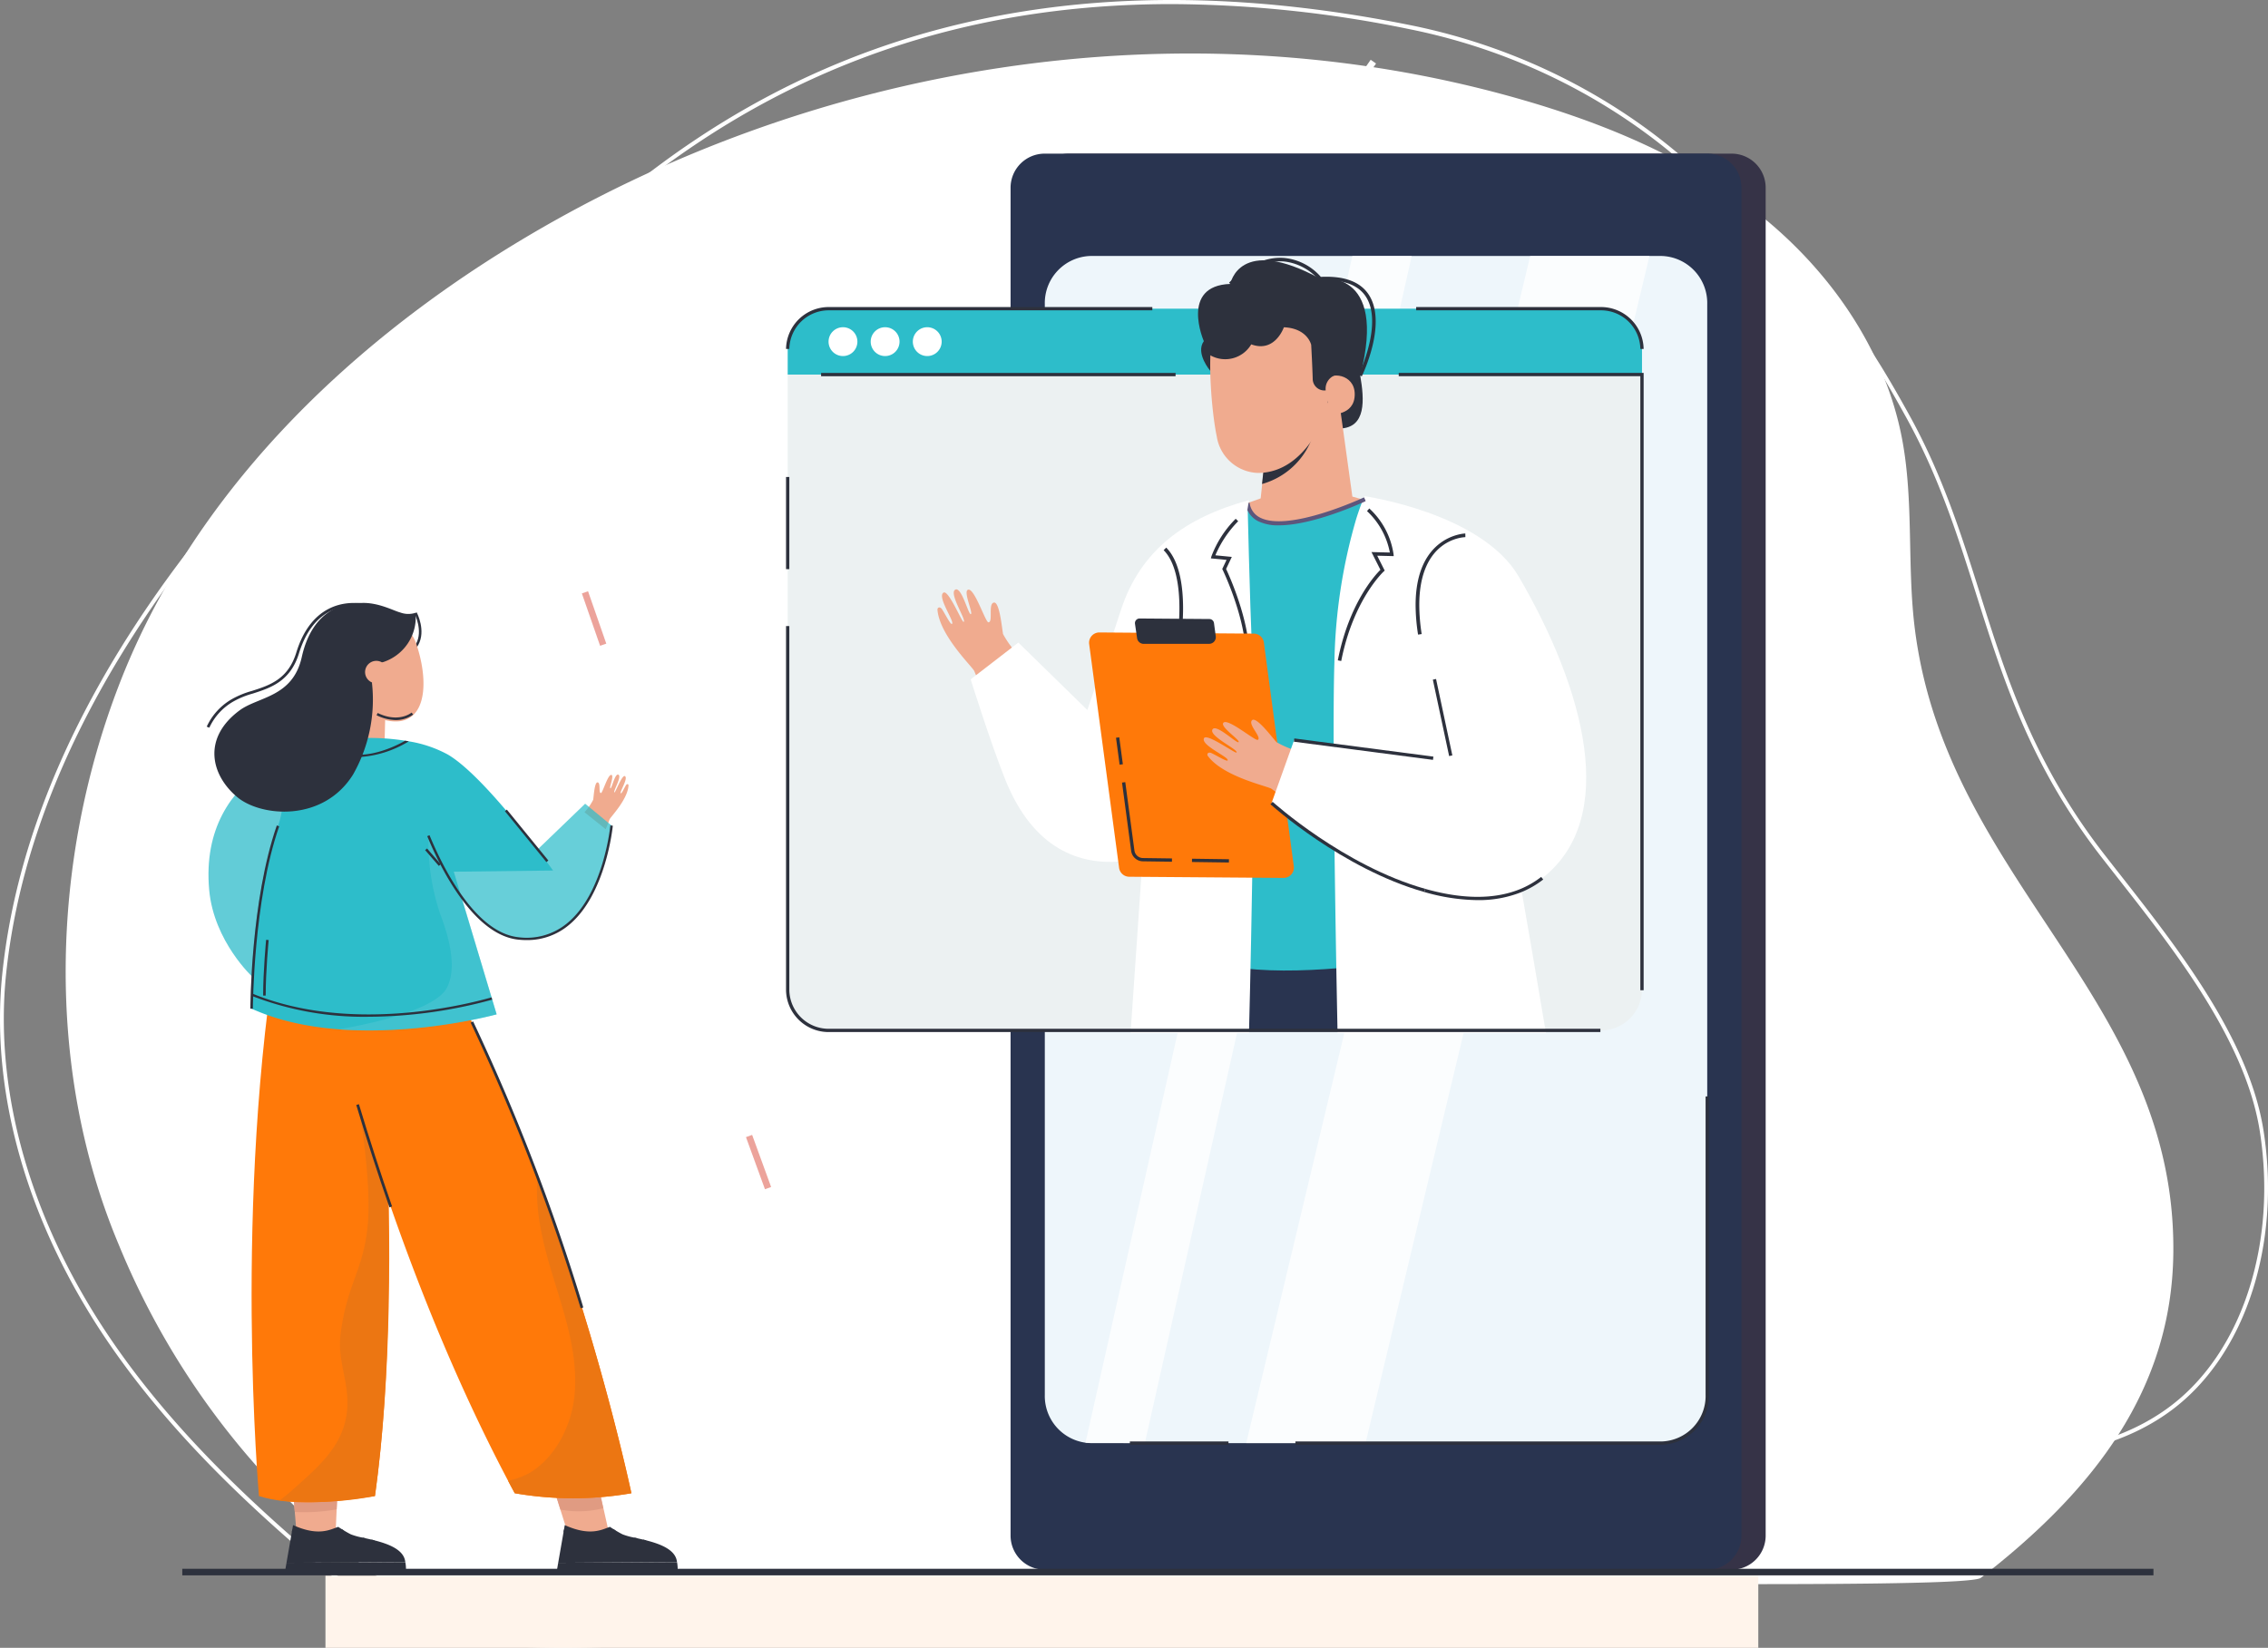 <svg xmlns="http://www.w3.org/2000/svg" width="267.451" height="194.362" viewBox="0 0 267.451 194.362">
  <rect x="0" y="0" width="267.451" height="194.362" fill="#808080" stroke="none"/>
  <g id="Group_27476" data-name="Group 27476" transform="translate(-20 -103.109)">
    <g id="Group_27218" data-name="Group 27218" transform="translate(20 103.109)">
      <g id="Group_26901" data-name="Group 26901">
        <path id="Path_27200" data-name="Path 27200" d="M137.831,258.846c-.813-.649-1.627-1.3-2.549-2.051-.845-.685-1.691-1.376-2.638-2.159-9.623-7.956-19.317-17-26.743-27.861-9.566-13.994-14.017-29.49-12.534-43.631,1.708-16.278,9.031-32.978,21.766-49.635,6.107-7.988,14.011-13.022,21.654-17.89,6.271-3.994,12.756-8.124,18.4-13.916,17.961-18.435,48.307-41.639,104.224-30.359,16.829,3.394,31.816,12.736,41.473,25.565,7.678,3.829,12.977,12.478,17.414,20.531,3.884,7.049,6.112,14.1,8.267,20.917,3.118,9.87,6.343,20.075,14.652,30.772q.963,1.239,1.978,2.53c6.752,8.609,15.155,19.323,16.825,30.133,2.043,13.231-2.041,26.017-10.406,32.574-5.675,4.448-13.705,6.478-23.212,5.875a122.459,122.459,0,0,1-14.217-2.034c-3.2-.586-6.5-1.191-9.768-1.6A89.321,89.321,0,0,0,249.2,246.657C238.92,252.215,145.307,264.817,137.831,258.846ZM231.282,68.857c-38.3,0-61.162,18.182-75.786,33.193-5.68,5.829-12.187,9.974-18.48,13.982-7.961,5.07-15.479,9.859-21.537,17.781C102.8,150.4,95.51,167.012,93.813,183.2c-1.471,14.022,2.95,29.4,12.45,43.294,8.654,12.661,20.416,22.848,31.837,31.97,15.97,12.756,100.394-6.553,110.9-12.233a89.741,89.741,0,0,1,53.473-10.1c3.28.413,6.59,1.019,9.791,1.607a122.3,122.3,0,0,0,14.168,2.028c9.409.6,17.331-1.4,22.921-5.783,8.23-6.451,12.245-19.054,10.229-32.108-1.65-10.68-10.009-21.338-16.727-29.9q-1.012-1.291-1.98-2.532c-8.361-10.766-11.6-21.014-14.731-30.925-2.147-6.795-4.367-13.821-8.228-20.828-4.432-8.044-9.335-16.058-16.407-19.936a58.8,58.8,0,0,1,3.813,5.97l-.385.246a58.563,58.563,0,0,0-4.35-6.692,19.144,19.144,0,0,0-4.143-1.454l.092-.469a18.954,18.954,0,0,1,3.451,1.138c-9.605-12.369-24.247-21.361-40.654-24.671A141.791,141.791,0,0,0,231.282,68.857Z" transform="translate(-93.087 -68.375)" fill="#fff"/>
        <path id="Path_27201" data-name="Path 27201" d="M119.377,225.207c-8.689-20.654-8.027-45.194.055-66.109,8.606-22.271,26.469-39.637,46.452-51.83,35.189-21.471,78.743-28.456,118.17-17.352,10.176,2.866,20.184,6.96,28.562,13.581s15.036,15.99,17.057,26.686c1.4,7.408.555,15.084,1.524,22.565,3.846,29.69,30.817,43.513,30.457,73.466-.192,15.965-9.222,27.846-22.7,38.277-2.231,1.726-94.233-.1-188.995-.078A92.031,92.031,0,0,1,119.377,225.207Z" transform="translate(-105.368 -78.383)" fill="#fff"/>
      </g>
      <g id="Group_26932" data-name="Group 26932" transform="translate(92.203 125.668)" opacity="0">
        <g id="Group_26903" data-name="Group 26903">
          <g id="Group_26902" data-name="Group 26902">
            <path id="Path_27202" data-name="Path 27202" d="M364.748,453.081h-7.483c-1.15-7.774-3.743-19.193-9.488-27.511-1.056-1.529-2.4-3.263-3.862-5.122-.382-.481-.768-.973-1.166-1.474-6.557-8.314-14.5-18.543-9.862-23.925v0c.055-.055.1-.11.15-.162,3.133-3.341,8.814-.693,12.368,2.1.252.2.493.4.721.595a13.655,13.655,0,0,1,1.82,1.86,70.067,70.067,0,0,1,10.091,18.8c.181.5.362,1,.532,1.5A124.83,124.83,0,0,1,364.748,453.081Z" transform="translate(-331.502 -393.322)" fill="#d7e8f3"/>
          </g>
        </g>
        <g id="Group_26905" data-name="Group 26905" transform="translate(5.77 32.492)">
          <g id="Group_26904" data-name="Group 26904">
            <path id="Path_27203" data-name="Path 27203" d="M351.8,495.277a99.1,99.1,0,0,0,6.882,8.915h10.867c-.056-.126-8.369-28.9-20.164-26.738C343.639,478.511,347.24,488.572,351.8,495.277Z" transform="translate(-346.421 -477.339)" fill="#d7e8f3"/>
          </g>
        </g>
        <g id="Group_26918" data-name="Group 26918" transform="translate(5.776 32.68)">
          <g id="Group_26908" data-name="Group 26908" transform="translate(2.124)">
            <g id="Group_26907" data-name="Group 26907">
              <g id="Group_26906" data-name="Group 26906">
                <path id="Path_27204" data-name="Path 27204" d="M351.931,478a30.587,30.587,0,0,1,6.213,7c.093.135.184.27.276.406a101.076,101.076,0,0,1,7.246,13.159c.066.141.132.279.195.418.919,1.972,1.727,3.909,2.4,5.51.012.029.024-.028.036,0h.415a136.823,136.823,0,0,0-7.5-15.455l-.342-.579c-2.589-4.347-5.481-8.3-8.432-10.632A3.612,3.612,0,0,0,351.931,478Z" transform="translate(-351.931 -477.825)" fill="#aeceea"/>
              </g>
            </g>
          </g>
          <g id="Group_26911" data-name="Group 26911" transform="translate(6.103 18.801)">
            <g id="Group_26910" data-name="Group 26910">
              <g id="Group_26909" data-name="Group 26909">
                <path id="Path_27205" data-name="Path 27205" d="M362.218,526.439q.425.6.854,1.187a11.528,11.528,0,0,0,5.953,1.472,16.145,16.145,0,0,0,3.145-.3l.15-.033-.106-.436c-.007,0-.091.021-.238.051C370.8,528.607,365.579,529.419,362.218,526.439Z" transform="translate(-362.218 -526.439)" fill="#aeceea"/>
              </g>
            </g>
          </g>
          <g id="Group_26914" data-name="Group 26914" transform="translate(0 4.435)">
            <g id="Group_26913" data-name="Group 26913">
              <g id="Group_26912" data-name="Group 26912">
                <path id="Path_27206" data-name="Path 27206" d="M346.438,489.294q.013.439.069.9c1.6,2.024,4.289,2.439,6.227,2.439a12.875,12.875,0,0,0,2.318-.2c.015,0-.077-.442-.077-.442s-.077.015-.2.036C353.689,492.206,348.478,492.848,346.438,489.294Z" transform="translate(-346.438 -489.294)" fill="#aeceea"/>
              </g>
            </g>
          </g>
          <g id="Group_26917" data-name="Group 26917" transform="translate(9.501 1.797)">
            <g id="Group_26916" data-name="Group 26916">
              <g id="Group_26915" data-name="Group 26915">
                <path id="Path_27207" data-name="Path 27207" d="M372.575,491.307c-.056.306-.1.483-.1.493l.436.109.006-.024c.1-.42,1.095-4.819-.811-8.5q-.54-.493-1.1-.914c2.316,3.115,1.822,7.395,1.57,8.834Z" transform="translate(-371.005 -482.472)" fill="#aeceea"/>
              </g>
            </g>
          </g>
        </g>
        <g id="Group_26931" data-name="Group 26931" transform="translate(1.263 1.541)">
          <g id="Group_26921" data-name="Group 26921">
            <g id="Group_26920" data-name="Group 26920">
              <g id="Group_26919" data-name="Group 26919">
                <path id="Path_27208" data-name="Path 27208" d="M362.515,455.526h-.429a134.248,134.248,0,0,0-7.049-30.446c-.055-.15-.114-.3-.173-.449-4.811-12.565-11.525-21.585-20.1-26.944l.122-.193v0l.118-.181.032.02a43.712,43.712,0,0,1,12.337,11.9c.106.15.213.3.319.453a65.3,65.3,0,0,1,6.344,11.581,88.3,88.3,0,0,1,3.227,8.822c.055.166.106.327.153.493A149.109,149.109,0,0,1,362.515,455.526Z" transform="translate(-334.768 -397.308)" fill="#aeceea"/>
              </g>
            </g>
          </g>
          <g id="Group_26924" data-name="Group 26924" transform="translate(9.988 24.112)">
            <g id="Group_26923" data-name="Group 26923">
              <g id="Group_26922" data-name="Group 26922">
                <path id="Path_27209" data-name="Path 27209" d="M360.594,459.657l1.161,1.472a14.64,14.64,0,0,0,5.564,1.95,20.033,20.033,0,0,0,3.565.235l.145-.005-.024-.45c-.007,0-.11.006-.291.008C369.384,462.884,363.827,462.758,360.594,459.657Z" transform="translate(-360.594 -459.657)" fill="#aeceea"/>
              </g>
            </g>
          </g>
          <g id="Group_26927" data-name="Group 26927" transform="translate(12.496 2.125)">
            <g id="Group_26926" data-name="Group 26926">
              <g id="Group_26925" data-name="Group 26925">
                <path id="Path_27210" data-name="Path 27210" d="M367.193,412.6c-.067.2-.112.309-.114.318l.417.168c0-.007.007-.019.014-.034.2-.506,1.972-5.257.436-9.653q-.343-.3-.721-.594C368.988,406.744,367.62,411.363,367.193,412.6Z" transform="translate(-367.079 -402.803)" fill="#aeceea"/>
              </g>
            </g>
          </g>
          <g id="Group_26930" data-name="Group 26930" transform="translate(22.255 23.379)">
            <g id="Group_26929" data-name="Group 26929">
              <g id="Group_26928" data-name="Group 26928">
                <path id="Path_27211" data-name="Path 27211" d="M392.315,467.405l.3.338s.042-.038.107-.1a11.92,11.92,0,0,0,3.146-8.385c-.173-.5-.351-1-.533-1.5a11.852,11.852,0,0,1-2.765,9.389C392.415,467.315,392.32,467.4,392.315,467.405Z" transform="translate(-392.315 -457.761)" fill="#aeceea"/>
              </g>
            </g>
          </g>
        </g>
      </g>
      <g id="Group_26955" data-name="Group 26955" transform="translate(119.171 18.122)">
        <g id="Group_26937" data-name="Group 26937" transform="translate(2.855)">
          <g id="Group_26936" data-name="Group 26936">
            <g id="Group_26935" data-name="Group 26935">
              <g id="Group_26934" data-name="Group 26934">
                <g id="Group_26933" data-name="Group 26933">
                  <path id="Path_27212" data-name="Path 27212" d="M494.806,119.256V278.238a4.019,4.019,0,0,1-4.021,4.021H412.639a4.022,4.022,0,0,1-4.021-4.021V119.256a4.019,4.019,0,0,1,4.021-4.021h78.146A4.016,4.016,0,0,1,494.806,119.256Z" transform="translate(-408.618 -115.235)" fill="#363347"/>
                </g>
              </g>
            </g>
          </g>
        </g>
        <g id="Group_26942" data-name="Group 26942">
          <g id="Group_26941" data-name="Group 26941">
            <g id="Group_26940" data-name="Group 26940">
              <g id="Group_26939" data-name="Group 26939">
                <g id="Group_26938" data-name="Group 26938">
                  <path id="Path_27213" data-name="Path 27213" d="M487.424,119.256V278.238a4.019,4.019,0,0,1-4.021,4.021H405.257a4.022,4.022,0,0,1-4.021-4.021V119.256a4.019,4.019,0,0,1,4.021-4.021H483.4A4.016,4.016,0,0,1,487.424,119.256Z" transform="translate(-401.236 -115.235)" fill="#293450"/>
                </g>
              </g>
            </g>
          </g>
        </g>
        <g id="Group_26947" data-name="Group 26947" transform="translate(4.037 12.07)">
          <g id="Group_26946" data-name="Group 26946">
            <g id="Group_26945" data-name="Group 26945">
              <g id="Group_26944" data-name="Group 26944">
                <g id="Group_26943" data-name="Group 26943">
                  <path id="Path_27214" data-name="Path 27214" d="M484.4,286.47H417.067a5.555,5.555,0,0,1-5.391-5.693V152.138a5.555,5.555,0,0,1,5.391-5.693H484.4a5.555,5.555,0,0,1,5.391,5.693V280.776A5.555,5.555,0,0,1,484.4,286.47Z" transform="translate(-411.676 -146.445)" fill="#eef6fb"/>
                </g>
              </g>
            </g>
          </g>
        </g>
        <g id="Group_26948" data-name="Group 26948" transform="translate(8.834 12.068)" opacity="0.77">
          <path id="Path_27215" data-name="Path 27215" d="M462.547,146.441,431.076,286.467s-6.8-.012-7-.032L455.55,146.441Z" transform="translate(-424.078 -146.441)" fill="#fff"/>
        </g>
        <g id="Group_26949" data-name="Group 26949" transform="translate(27.789 12.068)" opacity="0.77">
          <path id="Path_27216" data-name="Path 27216" d="M520.642,146.441,487.158,286.467H473.091l33.489-140.026Z" transform="translate(-473.091 -146.441)" fill="#fff"/>
        </g>
        <g id="Group_26954" data-name="Group 26954" transform="translate(14.069 111.206)">
          <g id="Group_26953" data-name="Group 26953">
            <g id="Group_26952" data-name="Group 26952">
              <g id="Group_26951" data-name="Group 26951">
                <g id="Group_26950" data-name="Group 26950">
                  <path id="Path_27217" data-name="Path 27217" d="M500.306,443.869h-43.17v-.387h43.17a5.361,5.361,0,0,0,5.2-5.5v-35.2h.387v35.2A5.748,5.748,0,0,1,500.306,443.869Zm-51.063,0H437.616v-.387h11.627Z" transform="translate(-437.616 -402.787)" fill="#2d313d"/>
                </g>
              </g>
            </g>
          </g>
        </g>
      </g>
      <g id="Group_27085" data-name="Group 27085" transform="translate(24.382 71.116)">
        <g id="Group_26963" data-name="Group 26963" transform="translate(10.008 102.565)">
          <g id="Group_26959" data-name="Group 26959" transform="translate(0 0.328)">
            <g id="Group_26958" data-name="Group 26958">
              <g id="Group_26957" data-name="Group 26957">
                <g id="Group_26956" data-name="Group 26956">
                  <path id="Path_27218" data-name="Path 27218" d="M182.651,525.8l-.64-7.483H187.5l-.332,7.483Z" transform="translate(-182.011 -518.321)" fill="#f0ab8f"/>
                </g>
              </g>
            </g>
          </g>
          <g id="Group_26962" data-name="Group 26962" transform="translate(0.017)">
            <g id="Group_26961" data-name="Group 26961">
              <g id="Group_26960" data-name="Group 26960">
                <path id="Path_27219" data-name="Path 27219" d="M182.055,517.92l.365,4.212a21.92,21.92,0,0,0,4.93-.309l.2-4.349Z" transform="translate(-182.055 -517.473)" fill="#e09b82"/>
              </g>
            </g>
          </g>
        </g>
        <g id="Group_26983" data-name="Group 26983" transform="translate(9.201 108.772)">
          <g id="Group_26966" data-name="Group 26966" transform="translate(0 4.368)">
            <g id="Group_26965" data-name="Group 26965">
              <g id="Group_26964" data-name="Group 26964">
                <path id="Path_27220" data-name="Path 27220" d="M179.926,546.057H194.2a4.492,4.492,0,0,0-.058-1.238c-.005-.012-14.013.08-14.013.08Z" transform="translate(-179.926 -544.818)" fill="#2d313d"/>
              </g>
            </g>
          </g>
          <g id="Group_26969" data-name="Group 26969" transform="translate(0.201)">
            <g id="Group_26968" data-name="Group 26968">
              <g id="Group_26967" data-name="Group 26967">
                <path id="Path_27221" data-name="Path 27221" d="M180.445,537.972l14.007-.092c-.135-1.45-1.954-2.132-3.653-2.564-.115-.029-.226-.055-.338-.083-.244-.057-.481-.109-.708-.161l-.341-.075a7.871,7.871,0,0,1-1.355-.375c-.252-.12-.559-.3-.825-.456-.092-.055-.175-.109-.252-.158-.252-.157-.432-.278-.432-.278-.917.3-2.3,1.163-5.329-.209l-.092.527-.052.3Z" transform="translate(-180.445 -533.523)" fill="#2d313d"/>
              </g>
            </g>
          </g>
          <g id="Group_26978" data-name="Group 26978" transform="translate(9.168 1.475)">
            <g id="Group_26973" data-name="Group 26973" transform="translate(1.049 0.235)">
              <g id="Group_26972" data-name="Group 26972">
                <g id="Group_26971" data-name="Group 26971">
                  <g id="Group_26970" data-name="Group 26970">
                    <path id="Path_27222" data-name="Path 27222" d="M206.345,537.946a3.247,3.247,0,0,1,.235,1.023l.287-.012a3.6,3.6,0,0,0-.183-.928C206.568,538,206.457,537.974,206.345,537.946Z" transform="translate(-206.345 -537.946)" fill="#2d313d"/>
                  </g>
                </g>
              </g>
            </g>
            <g id="Group_26977" data-name="Group 26977">
              <g id="Group_26976" data-name="Group 26976">
                <g id="Group_26975" data-name="Group 26975">
                  <g id="Group_26974" data-name="Group 26974">
                    <path id="Path_27223" data-name="Path 27223" d="M203.633,537.338a3.183,3.183,0,0,1,.258,1.074l.287-.009a3.436,3.436,0,0,0-.2-.991Z" transform="translate(-203.633 -537.338)" fill="#2d313d"/>
                  </g>
                </g>
              </g>
            </g>
          </g>
          <g id="Group_26982" data-name="Group 26982" transform="translate(0.831 0.487)">
            <g id="Group_26981" data-name="Group 26981">
              <g id="Group_26980" data-name="Group 26980">
                <g id="Group_26979" data-name="Group 26979">
                  <path id="Path_27224" data-name="Path 27224" d="M182.074,535.12a7.177,7.177,0,0,0,3.2.836,4.491,4.491,0,0,0,2.954-1.017c-.092-.055-.175-.109-.252-.158-.533.456-2.484,1.757-5.853.04Z" transform="translate(-182.074 -534.782)" fill="#2d313d"/>
                </g>
              </g>
            </g>
          </g>
        </g>
        <g id="Group_26985" data-name="Group 26985" transform="translate(5.286 38.616)">
          <g id="Group_26984" data-name="Group 26984">
            <path id="Path_27225" data-name="Path 27225" d="M184.351,418.845c-5.189.814-10.01,1.153-13.676,0,0,0-3.1-34.777,2.4-66.73l11,.048S188.3,390.564,184.351,418.845Z" transform="translate(-169.803 -352.115)" fill="#ff7909"/>
          </g>
        </g>
        <g id="Group_26988" data-name="Group 26988" transform="translate(20.884 1.113)">
          <g id="Group_26987" data-name="Group 26987">
            <g id="Group_26986" data-name="Group 26986">
              <path id="Path_27226" data-name="Path 27226" d="M210.158,260.932c2.059-.17,3.416-.827,4.036-1.952.924-1.678-.139-3.752-.184-3.84l-.263.137c.01.02,1.035,2.023.187,3.561-.569,1.032-1.847,1.637-3.8,1.8Z" transform="translate(-210.134 -255.141)" fill="#2d313d"/>
            </g>
          </g>
        </g>
        <g id="Group_26996" data-name="Group 26996" transform="translate(40.409 102.597)">
          <g id="Group_26992" data-name="Group 26992" transform="translate(0.012 0.296)">
            <g id="Group_26991" data-name="Group 26991">
              <g id="Group_26990" data-name="Group 26990">
                <g id="Group_26989" data-name="Group 26989">
                  <path id="Path_27227" data-name="Path 27227" d="M263.01,525.8l-2.359-7.483h5.486l1.673,7.483Z" transform="translate(-260.651 -518.321)" fill="#f0ab8f"/>
                </g>
              </g>
            </g>
          </g>
          <g id="Group_26995" data-name="Group 26995">
            <g id="Group_26994" data-name="Group 26994">
              <g id="Group_26993" data-name="Group 26993">
                <path id="Path_27228" data-name="Path 27228" d="M260.621,517.788l1.3,4.115a11.635,11.635,0,0,0,5.048-.166l-.934-4.18h-1.96Z" transform="translate(-260.621 -517.556)" fill="#e09b82"/>
              </g>
            </g>
          </g>
        </g>
        <g id="Group_26999" data-name="Group 26999" transform="translate(0.203 16.508)">
          <g id="Group_26998" data-name="Group 26998">
            <g id="Group_26997" data-name="Group 26997">
              <path id="Path_27229" data-name="Path 27229" d="M170.216,294.95s-14.806,2.714-13.473,17.359c.554,6.088,5.156,10.3,5.156,10.3l1.69-5.146,5.922,1.992Z" transform="translate(-156.659 -294.95)" fill="#62ccd7"/>
            </g>
          </g>
        </g>
        <g id="Group_27002" data-name="Group 27002" transform="translate(14.145 9.65)">
          <g id="Group_27001" data-name="Group 27001">
            <g id="Group_27000" data-name="Group 27000">
              <path id="Path_27230" data-name="Path 27230" d="M199.485,285.971l.2-8.028-4.651-.726-2.326,7.7Z" transform="translate(-192.709 -277.217)" fill="#f0ab8f"/>
            </g>
          </g>
        </g>
        <g id="Group_27005" data-name="Group 27005" transform="translate(14.989 0.962)">
          <g id="Group_27004" data-name="Group 27004">
            <g id="Group_27003" data-name="Group 27003">
              <path id="Path_27231" data-name="Path 27231" d="M199.2,266.993a8.157,8.157,0,0,1-3.621-10.372c1.61-3.559,7.8-1.542,9,1.916C206.438,263.9,205.661,269.947,199.2,266.993Z" transform="translate(-194.891 -254.751)" fill="#f0ab8f"/>
            </g>
          </g>
        </g>
        <g id="Group_27009" data-name="Group 27009" transform="translate(44.541 20.24)">
          <g id="Group_27008" data-name="Group 27008">
            <g id="Group_27007" data-name="Group 27007">
              <g id="Group_27006" data-name="Group 27006">
                <path id="Path_27232" data-name="Path 27232" d="M271.307,309.042a6.225,6.225,0,0,0,1.029-1.471c.058-.321.148-2.1.522-2.044.393.056.077,1.265.394,1.257.2-.006.855-2.367,1.267-2.125.27.159-.323,1.534-.153,1.564s.537-1.82.949-1.6c.432.225-.678,2-.473,2.089.1.046.9-2.11,1.23-1.925.444.247-.67,1.9-.477,2.027.095.064.384-.59.606-.956.123-.2.307-.137.3.024-.089,1.67-2.14,3.748-2.238,4.015q-.219.6-.454,1.156Z" transform="translate(-271.307 -304.6)" fill="#f0ab8f"/>
              </g>
            </g>
          </g>
        </g>
        <g id="Group_27012" data-name="Group 27012" transform="translate(12.374 38.33)">
          <g id="Group_27011" data-name="Group 27011">
            <g id="Group_27010" data-name="Group 27010">
              <path id="Path_27233" data-name="Path 27233" d="M225.833,418.058a40.1,40.1,0,0,1-13.76,0c-16.879-31.312-23.942-66.681-23.942-66.681h13.041C218.017,380.394,225.833,418.058,225.833,418.058Z" transform="translate(-188.131 -351.377)" fill="#ff7909"/>
            </g>
          </g>
        </g>
        <g id="Group_27015" data-name="Group 27015" transform="translate(25.42 23.683)" opacity="0.72">
          <g id="Group_27014" data-name="Group 27014">
            <g id="Group_27013" data-name="Group 27013">
              <path id="Path_27234" data-name="Path 27234" d="M235.515,318.848l5.551-5.345,3.118,2.57s-1.319,14.391-11.033,13.312c-6.846-.761-11.285-13.985-11.285-13.985Z" transform="translate(-221.865 -313.503)" fill="#2dbdca"/>
            </g>
          </g>
        </g>
        <g id="Group_27018" data-name="Group 27018" transform="translate(5.28 15.926)">
          <g id="Group_27017" data-name="Group 27017">
            <g id="Group_27016" data-name="Group 27016">
              <path id="Path_27235" data-name="Path 27235" d="M169.8,325.379c11.775,5.36,28.89.668,28.89.668l-.522-1.734-.08-.268-4.451-14.823,11.706-.141s-7.843-11-12.41-13.68a14.442,14.442,0,0,0-4.6-1.558c-.141-.025-.284-.049-.428-.072a26.723,26.723,0,0,0-9.516.215c-.111.022-.221.047-.329.072a16.9,16.9,0,0,0-4.811,1.82s.84,4.727-.337,7.939c-2.676,7.3-3.079,16.022-3.12,19.739,0,.1,0,.2,0,.3C169.781,324.824,169.8,325.379,169.8,325.379Z" transform="translate(-169.787 -293.445)" fill="#2dbdca"/>
            </g>
          </g>
        </g>
        <g id="Group_27020" data-name="Group 27020" transform="translate(15.587 27.654)" opacity="0.37">
          <g id="Group_27019" data-name="Group 27019">
            <path id="Path_27236" data-name="Path 27236" d="M196.438,346.411l.522.039c.126.009.253.017.379.022a62.386,62.386,0,0,0,17.7-1.829l-.522-1.733-.078-.266-3.459-11.564c-.583-.6-3.517-5.376-3.974-7.31a26.261,26.261,0,0,0,1.362,9c.982,2.561,2.085,6.366.778,8.783C207.446,344.689,196.586,346.368,196.438,346.411Z" transform="translate(-196.438 -323.771)" fill="#62ccd7"/>
          </g>
        </g>
        <g id="Group_27023" data-name="Group 27023" transform="translate(35.157 24.376)">
          <g id="Group_27022" data-name="Group 27022" transform="translate(0 0)">
            <g id="Group_27021" data-name="Group 27021" transform="translate(0)">
              <rect id="Rectangle_21127" data-name="Rectangle 21127" width="0.296" height="7.748" transform="translate(0 0.187) rotate(-39.176)" fill="#2d313d"/>
            </g>
          </g>
        </g>
        <g id="Group_27026" data-name="Group 27026" transform="translate(20.022 12.935)">
          <g id="Group_27025" data-name="Group 27025">
            <g id="Group_27024" data-name="Group 27024">
              <path id="Path_27237" data-name="Path 27237" d="M209.827,286.573a3.441,3.441,0,0,0,2.4-.636l-.191-.227c-.061.051-1.534,1.244-4,.046l-.13.266A5.305,5.305,0,0,0,209.827,286.573Z" transform="translate(-207.905 -285.711)" fill="#2d313d"/>
            </g>
          </g>
        </g>
        <g id="Group_27030" data-name="Group 27030" transform="translate(5.282 46.037)">
          <g id="Group_27029" data-name="Group 27029">
            <g id="Group_27028" data-name="Group 27028">
              <g id="Group_27027" data-name="Group 27027">
                <path id="Path_27238" data-name="Path 27238" d="M169.792,371.606a36.435,36.435,0,0,0,13.8,2.474,56.028,56.028,0,0,0,14.578-2.018l-.08-.268c-3.291.939-16.85,4.272-28.3-.489C169.792,371.41,169.792,371.51,169.792,371.606Z" transform="translate(-169.792 -371.305)" fill="#2d313d"/>
              </g>
            </g>
          </g>
        </g>
        <g id="Group_27033" data-name="Group 27033" transform="translate(5.144 26.249)">
          <g id="Group_27032" data-name="Group 27032">
            <g id="Group_27031" data-name="Group 27031">
              <path id="Path_27239" data-name="Path 27239" d="M169.733,341.75c0-.126.041-12.732,3.1-21.513l-.28-.1c-3.079,8.829-3.121,21.484-3.121,21.611Z" transform="translate(-169.436 -320.139)" fill="#2d313d"/>
            </g>
          </g>
        </g>
        <g id="Group_27037" data-name="Group 27037" transform="translate(13.553 16.252)">
          <g id="Group_27036" data-name="Group 27036">
            <g id="Group_27035" data-name="Group 27035">
              <g id="Group_27034" data-name="Group 27034">
                <path id="Path_27240" data-name="Path 27240" d="M191.178,294.576a5.95,5.95,0,0,0,4.269,1.654,12.687,12.687,0,0,0,6-1.869c-.141-.025-.284-.049-.428-.072-1.348.776-6.208,3.2-9.516.215C191.4,294.526,191.285,294.551,191.178,294.576Z" transform="translate(-191.178 -294.289)" fill="#2d313d"/>
              </g>
            </g>
          </g>
        </g>
        <g id="Group_27057" data-name="Group 27057" transform="translate(41.242 108.772)">
          <g id="Group_27040" data-name="Group 27040" transform="translate(0 4.368)">
            <g id="Group_27039" data-name="Group 27039">
              <g id="Group_27038" data-name="Group 27038">
                <path id="Path_27241" data-name="Path 27241" d="M262.775,546.057h14.271a4.467,4.467,0,0,0-.057-1.238c-.006-.012-14.013.08-14.013.08Z" transform="translate(-262.775 -544.818)" fill="#2d313d"/>
              </g>
            </g>
          </g>
          <g id="Group_27043" data-name="Group 27043" transform="translate(0.2)">
            <g id="Group_27042" data-name="Group 27042">
              <g id="Group_27041" data-name="Group 27041">
                <path id="Path_27242" data-name="Path 27242" d="M263.293,537.972l14.008-.092c-.135-1.45-1.954-2.132-3.653-2.564-.114-.029-.226-.055-.338-.083-.243-.057-.481-.109-.708-.161l-.341-.075a7.872,7.872,0,0,1-1.355-.375c-.252-.12-.559-.3-.825-.456-.092-.055-.175-.109-.252-.158-.252-.157-.433-.278-.433-.278-.917.3-2.3,1.163-5.329-.209l-.092.527-.051.3Z" transform="translate(-263.293 -533.523)" fill="#2d313d"/>
              </g>
            </g>
          </g>
          <g id="Group_27052" data-name="Group 27052" transform="translate(9.168 1.475)">
            <g id="Group_27047" data-name="Group 27047" transform="translate(1.048 0.235)">
              <g id="Group_27046" data-name="Group 27046">
                <g id="Group_27045" data-name="Group 27045">
                  <g id="Group_27044" data-name="Group 27044">
                    <path id="Path_27243" data-name="Path 27243" d="M289.193,537.946a3.255,3.255,0,0,1,.235,1.023l.287-.012a3.611,3.611,0,0,0-.184-.928C289.417,538,289.3,537.974,289.193,537.946Z" transform="translate(-289.193 -537.946)" fill="#2d313d"/>
                  </g>
                </g>
              </g>
            </g>
            <g id="Group_27051" data-name="Group 27051">
              <g id="Group_27050" data-name="Group 27050">
                <g id="Group_27049" data-name="Group 27049">
                  <g id="Group_27048" data-name="Group 27048">
                    <path id="Path_27244" data-name="Path 27244" d="M286.482,537.338a3.188,3.188,0,0,1,.258,1.074l.287-.009a3.436,3.436,0,0,0-.2-.991Z" transform="translate(-286.482 -537.338)" fill="#2d313d"/>
                  </g>
                </g>
              </g>
            </g>
          </g>
          <g id="Group_27056" data-name="Group 27056" transform="translate(0.831 0.487)">
            <g id="Group_27055" data-name="Group 27055">
              <g id="Group_27054" data-name="Group 27054">
                <g id="Group_27053" data-name="Group 27053">
                  <path id="Path_27245" data-name="Path 27245" d="M264.923,535.12a7.176,7.176,0,0,0,3.2.836,4.491,4.491,0,0,0,2.954-1.017c-.092-.055-.175-.109-.252-.158-.533.456-2.484,1.757-5.854.04Z" transform="translate(-264.923 -534.782)" fill="#2d313d"/>
                </g>
              </g>
            </g>
          </g>
        </g>
        <g id="Group_27060" data-name="Group 27060" transform="translate(25.752 28.962)">
          <g id="Group_27059" data-name="Group 27059" transform="translate(0 0)">
            <g id="Group_27058" data-name="Group 27058" transform="translate(0)">
              <rect id="Rectangle_21128" data-name="Rectangle 21128" width="0.296" height="2.468" transform="matrix(0.756, -0.655, 0.655, 0.756, 0, 0.194)" fill="#2d313d"/>
            </g>
          </g>
        </g>
        <g id="Group_27063" data-name="Group 27063" transform="translate(6.648 39.738)">
          <g id="Group_27062" data-name="Group 27062">
            <g id="Group_27061" data-name="Group 27061">
              <path id="Path_27246" data-name="Path 27246" d="M173.325,361.59h.3c0-2.885.349-6.507.352-6.544l-.3-.029C173.675,355.054,173.325,358.69,173.325,361.59Z" transform="translate(-173.325 -355.018)" fill="#2d313d"/>
            </g>
          </g>
        </g>
        <g id="Group_27065" data-name="Group 27065" transform="translate(0.9)">
          <g id="Group_27064" data-name="Group 27064">
            <path id="Path_27247" data-name="Path 27247" d="M161.171,275.18c2.77,2.3,10.088,2.993,13.635-2.663a17.838,17.838,0,0,0,2.233-10.853l1.18-2.377a5.572,5.572,0,0,0,3.966-5.859,2.754,2.754,0,0,1-1.822-.042c-.739-.181-2.6-1.226-4.621-1.114a.027.027,0,0,0-.018,0c-1.8-.048-5.673.6-6.959,6.379-1.061,4.766-5.151,4.656-7.351,6.3C157.013,268.224,158.042,272.58,161.171,275.18Z" transform="translate(-158.461 -252.264)" fill="#2d313d"/>
          </g>
        </g>
        <g id="Group_27068" data-name="Group 27068" transform="translate(18.669 6.831)">
          <g id="Group_27067" data-name="Group 27067">
            <g id="Group_27066" data-name="Group 27066">
              <path id="Path_27248" data-name="Path 27248" d="M204.423,271.049a1.325,1.325,0,1,0,1.514-1.105A1.325,1.325,0,0,0,204.423,271.049Z" transform="translate(-204.406 -269.927)" fill="#f0ab8f"/>
            </g>
          </g>
        </g>
        <g id="Group_27071" data-name="Group 27071" transform="translate(0 0.004)">
          <g id="Group_27070" data-name="Group 27070">
            <g id="Group_27069" data-name="Group 27069">
              <path id="Path_27249" data-name="Path 27249" d="M156.436,266.99a6.9,6.9,0,0,1,2.832-3.091,10.156,10.156,0,0,1,2.289-.935c2.078-.666,4.432-1.422,5.451-4.743,1.7-5.538,5.546-5.75,7.121-5.584h.067a9.118,9.118,0,0,1,3.589,1.1,7.154,7.154,0,0,0,.758.339l.1-.31a7.094,7.094,0,0,1-.718-.323,9.23,9.23,0,0,0-3.761-1.131h-.019c-1.665-.172-5.688.061-7.453,5.814-.97,3.158-3.14,3.854-5.238,4.528a10.381,10.381,0,0,0-2.364.969,7.22,7.22,0,0,0-2.96,3.242Z" transform="translate(-156.134 -252.276)" fill="#2d313d"/>
            </g>
          </g>
        </g>
        <g id="Group_27073" data-name="Group 27073" transform="translate(8.616 59.949)">
          <g id="Group_27072" data-name="Group 27072">
            <path id="Path_27250" data-name="Path 27250" d="M178.412,453.208a39.707,39.707,0,0,0,11.216-.531c1.542-11.038,1.755-23.45,1.546-34.688-.008.13-3.372-10.709-3.372-10.709s1.466,8.467.963,13.563c-.519,5.262-2.446,6.819-3.187,12.747-.434,3.466,1.3,6.077.667,9.709-.663,3.823-3.593,6.187-6.454,8.756C179.379,452.429,178.865,452.8,178.412,453.208Z" transform="translate(-178.412 -407.279)" fill="#ec7612"/>
          </g>
        </g>
        <g id="Group_27076" data-name="Group 27076" transform="translate(17.63 59.123)">
          <g id="Group_27075" data-name="Group 27075">
            <g id="Group_27074" data-name="Group 27074">
              <path id="Path_27251" data-name="Path 27251" d="M205.637,417.314l.309-.107c-1.371-3.936-2.687-8-3.912-12.064l-.313.094C202.947,409.31,204.265,413.373,205.637,417.314Z" transform="translate(-201.721 -405.142)" fill="#2d313d"/>
            </g>
          </g>
        </g>
        <g id="Group_27078" data-name="Group 27078" transform="translate(35.533 67.776)">
          <g id="Group_27077" data-name="Group 27077">
            <path id="Path_27252" data-name="Path 27252" d="M248.015,463.279q.385.738.784,1.476a40.226,40.226,0,0,0,13.759,0A284.29,284.29,0,0,0,251.5,427.518c-.348,3.679.557,7.511,1.637,11.1,1.424,4.724,3.161,9.536,2.726,14.451-.314,3.562-2.151,7.359-5.277,9.27A8.913,8.913,0,0,1,248.015,463.279Z" transform="translate(-248.015 -427.518)" fill="#ec7612"/>
          </g>
        </g>
        <g id="Group_27081" data-name="Group 27081" transform="translate(31.118 49.361)">
          <g id="Group_27080" data-name="Group 27080">
            <g id="Group_27079" data-name="Group 27079">
              <path id="Path_27253" data-name="Path 27253" d="M249.571,413.734l.312-.1A246.377,246.377,0,0,0,236.892,379.9l-.294.142A246.132,246.132,0,0,1,249.571,413.734Z" transform="translate(-236.598 -379.899)" fill="#2d313d"/>
            </g>
          </g>
        </g>
        <g id="Group_27084" data-name="Group 27084" transform="translate(26.001 26.24)">
          <g id="Group_27083" data-name="Group 27083">
            <g id="Group_27082" data-name="Group 27082">
              <path id="Path_27254" data-name="Path 27254" d="M235.087,333.642a9.325,9.325,0,0,1-1.032-.058c-5.355-.6-9.259-8.733-10.689-12.2l.268-.11c1.41,3.423,5.253,11.448,10.453,12.026a7.477,7.477,0,0,0,5.762-1.631c4.328-3.53,5.1-11.47,5.111-11.549l.289.027c-.007.081-.794,8.139-5.216,11.747A7.624,7.624,0,0,1,235.087,333.642Z" transform="translate(-223.366 -320.114)" fill="#2d313d"/>
            </g>
          </g>
        </g>
      </g>
      <g id="Group_27193" data-name="Group 27193" transform="translate(92.693 30.406)">
        <g id="Group_27092" data-name="Group 27092" transform="translate(0.194 6.006)">
          <path id="Path_27258" data-name="Path 27258" d="M434.013,167.27V170.3H333.269V167.27a4.841,4.841,0,0,1,4.912-4.744H429.1A4.84,4.84,0,0,1,434.013,167.27Z" transform="translate(-333.269 -162.526)" fill="#2dbdca"/>
        </g>
        <g id="Group_27093" data-name="Group 27093" transform="translate(0.194 13.776)">
          <path id="Path_27259" data-name="Path 27259" d="M434.013,182.618v72.617a4.839,4.839,0,0,1-4.908,4.74H338.181a4.84,4.84,0,0,1-4.912-4.74V182.618Z" transform="translate(-333.269 -182.618)" fill="#ecf1f2"/>
        </g>
        <g id="Group_27096" data-name="Group 27096" transform="translate(48.582 0.293)">
          <g id="Group_27095" data-name="Group 27095">
            <g id="Group_27094" data-name="Group 27094">
              <path id="Path_27260" data-name="Path 27260" d="M459.833,160.793s-1.782-2.076-.759-3.5c0,0-2.861-6.542,3.126-6.75,0,0,1.031-5.837,10.587-.616,0,0,8.029-1.345,4.732,11.427.483,2.826.747,6.172-2.443,6.249Z" transform="translate(-458.39 -147.754)" fill="#2d313d"/>
            </g>
          </g>
        </g>
        <g id="Group_27105" data-name="Group 27105" transform="translate(51.958 16.367)">
          <g id="Group_27100" data-name="Group 27100">
            <g id="Group_27099" data-name="Group 27099">
              <g id="Group_27098" data-name="Group 27098">
                <g id="Group_27097" data-name="Group 27097">
                  <path id="Path_27261" data-name="Path 27261" d="M481.944,201.12l-1.635-11.8-8.41,4.865-.768,7.145-4.012,1.426c2.778,3.611,12.82,4.509,17.433-.908Z" transform="translate(-467.119 -189.318)" fill="#f0ab8f"/>
                </g>
              </g>
            </g>
          </g>
          <g id="Group_27104" data-name="Group 27104" transform="translate(4.172 4.703)">
            <g id="Group_27103" data-name="Group 27103">
              <g id="Group_27102" data-name="Group 27102">
                <g id="Group_27101" data-name="Group 27101">
                  <path id="Path_27262" data-name="Path 27262" d="M477.908,207.091a8.843,8.843,0,0,0,5.974-5.613l-5.555,1.707Z" transform="translate(-477.908 -201.478)" fill="#2d313d"/>
                </g>
              </g>
            </g>
          </g>
        </g>
        <g id="Group_27108" data-name="Group 27108" transform="translate(50.019 5.209)">
          <g id="Group_27107" data-name="Group 27107">
            <g id="Group_27106" data-name="Group 27106">
              <path id="Path_27263" data-name="Path 27263" d="M476.114,169.341s.9-5.742-2.42-7.64-9.9-1.995-11.231,2.5c-.756,2.548-.172,9.388.413,12.127a5.086,5.086,0,0,0,4.848,4.307c5.809,0,8.152-7.355,8.152-7.355Z" transform="translate(-462.104 -160.467)" fill="#f0ab8f"/>
            </g>
          </g>
        </g>
        <g id="Group_27112" data-name="Group 27112" transform="translate(43.114 78.979)">
          <g id="Group_27111" data-name="Group 27111">
            <g id="Group_27110" data-name="Group 27110">
              <g id="Group_27109" data-name="Group 27109">
                <path id="Path_27264" data-name="Path 27264" d="M482.41,363.494H444.25c.569-5.413,1.042-9.724,1.363-12.276h36.1Z" transform="translate(-444.25 -351.218)" fill="#293450"/>
              </g>
            </g>
          </g>
        </g>
        <g id="Group_27115" data-name="Group 27115" transform="translate(48.797 28.478)">
          <g id="Group_27114" data-name="Group 27114">
            <g id="Group_27113" data-name="Group 27113">
              <path id="Path_27265" data-name="Path 27265" d="M478.413,220.635s-12.928,6.074-13.839.448l-2.078.693-3.549,53.09c6.414,2.177,15.665,1.412,25.541,0L484.847,226l-2.75-4.6Z" transform="translate(-458.947 -220.635)" fill="#2dbdca"/>
            </g>
          </g>
        </g>
        <g id="Group_27118" data-name="Group 27118" transform="translate(40.628 28.926)">
          <g id="Group_27117" data-name="Group 27117">
            <g id="Group_27116" data-name="Group 27116">
              <path id="Path_27266" data-name="Path 27266" d="M451.786,284.322H437.822l1.4-20.377,3.475-33.033c.022.356,8.92-9.119,8.92-9.119s.239,10.735.556,18.175C452.657,251.293,451.786,284.322,451.786,284.322Z" transform="translate(-437.822 -221.793)" fill="#fff"/>
            </g>
          </g>
        </g>
        <g id="Group_27121" data-name="Group 27121" transform="translate(64.575 28.123)">
          <g id="Group_27120" data-name="Group 27120">
            <g id="Group_27119" data-name="Group 27119">
              <path id="Path_27267" data-name="Path 27267" d="M500.207,283.049s-.707-33.624-.373-43.738a64.206,64.206,0,0,1,2.583-16.959c.252-.794.473-1.411.638-1.845.048-.121.091-.225.126-.321a.485.485,0,0,0,.031-.07c.048-.108.082-.2.108-.26l.065-.139.451.438.187.187.36.347,5.482,5.361.9.881.3.3,4.9,4.788,2.921,16.829,2.383,13.734,1.754,10.11v0l.052.3,1.71,10.054Z" transform="translate(-499.744 -219.716)" fill="#fff"/>
            </g>
          </g>
        </g>
        <g id="Group_27125" data-name="Group 27125" transform="translate(17.851 39.113)">
          <g id="Group_27124" data-name="Group 27124">
            <g id="Group_27123" data-name="Group 27123">
              <g id="Group_27122" data-name="Group 27122">
                <path id="Path_27268" data-name="Path 27268" d="M388.646,256.042a11.406,11.406,0,0,1-1.977-2.635c-.126-.586-.4-3.838-1.082-3.718-.717.126-.064,2.325-.647,2.328-.359,0-1.711-4.288-2.452-3.819-.486.307.686,2.793.375,2.858-.289.06-1.095-3.305-1.838-2.886-.779.439,1.364,3.62.993,3.8-.184.09-1.774-3.814-2.372-3.455-.8.479,1.343,3.439,1,3.689-.17.123-.741-1.059-1.169-1.717-.237-.366-.571-.233-.545.062.265,3.057,4.151,6.744,4.347,7.227q.437,1.078.9,2.092Z" transform="translate(-378.927 -248.134)" fill="#f0ab8f"/>
              </g>
            </g>
          </g>
        </g>
        <g id="Group_27129" data-name="Group 27129" transform="translate(54.186 28.26)">
          <g id="Group_27128" data-name="Group 27128">
            <g id="Group_27127" data-name="Group 27127">
              <g id="Group_27126" data-name="Group 27126">
                <path id="Path_27269" data-name="Path 27269" d="M476.814,223.366c4.1,0,9.945-2.718,10.247-2.86l-.206-.437c-.089.042-8.917,4.151-12.287,2.371a2.244,2.244,0,0,1-1.211-1.743l-.477.077a2.733,2.733,0,0,0,1.463,2.093A5.333,5.333,0,0,0,476.814,223.366Z" transform="translate(-472.88 -220.069)" fill="#5d567c"/>
              </g>
            </g>
          </g>
        </g>
        <g id="Group_27132" data-name="Group 27132" transform="translate(63.472 13.891)">
          <g id="Group_27131" data-name="Group 27131">
            <g id="Group_27130" data-name="Group 27130">
              <path id="Path_27270" data-name="Path 27270" d="M497.493,187.494s3.012.257,2.989-2.4c-.02-2.393-2.933-2.7-3.591-1.5Z" transform="translate(-496.892 -182.915)" fill="#f0ab8f"/>
            </g>
          </g>
        </g>
        <g id="Group_27135" data-name="Group 27135" transform="translate(21.769 28.588)">
          <g id="Group_27134" data-name="Group 27134">
            <g id="Group_27133" data-name="Group 27133">
              <path id="Path_27271" data-name="Path 27271" d="M415.3,260.686s-15.491,9.895-22.182-6.86c-1.755-4.395-4.059-11.773-4.059-11.773l5.623-4.337,8.137,7.953s2.257-6.548,3.961-11.793c2.3-7.085,7.621-10.927,15.1-12.959Z" transform="translate(-389.057 -220.918)" fill="#fff"/>
            </g>
          </g>
        </g>
        <g id="Group_27138" data-name="Group 27138" transform="translate(49.94 4.012)">
          <g id="Group_27137" data-name="Group 27137">
            <g id="Group_27136" data-name="Group 27136">
              <path id="Path_27272" data-name="Path 27272" d="M476.614,167.25A1.683,1.683,0,0,0,475.6,169a1.377,1.377,0,0,1-1.533-1.4c-.042-1.526-.178-3.969-.178-3.969s-.414-1.954-3.223-2.076c0,0-1.038,3.053-3.847,2.015a3.563,3.563,0,0,1-4.839,1.282s-1.033-6.106,4.406-7.144,9.048.427,9.469,2.32A60,60,0,0,1,476.614,167.25Z" transform="translate(-461.901 -157.371)" fill="#2d313d"/>
            </g>
          </g>
        </g>
        <g id="Group_27143" data-name="Group 27143" transform="translate(50.095 30.782)">
          <g id="Group_27142" data-name="Group 27142">
            <g id="Group_27141" data-name="Group 27141">
              <g id="Group_27140" data-name="Group 27140">
                <g id="Group_27139" data-name="Group 27139">
                  <path id="Path_27273" data-name="Path 27273" d="M466.837,242.835c0-4.338-2.385-9.574-2.736-10.322l.673-1.422-1.94-.19a12.9,12.9,0,0,1,2.691-4.02l-.292-.29a12.506,12.506,0,0,0-2.866,4.437l-.064.235,1.85.181-.507,1.071.043.089c.027.056,2.739,5.667,2.737,10.231Z" transform="translate(-462.302 -226.591)" fill="#2d313d"/>
                </g>
              </g>
            </g>
          </g>
        </g>
        <g id="Group_27148" data-name="Group 27148" transform="translate(44.682 53.886)">
          <g id="Group_27147" data-name="Group 27147" transform="translate(0 0)">
            <g id="Group_27146" data-name="Group 27146" transform="translate(0)">
              <g id="Group_27145" data-name="Group 27145" transform="translate(0)">
                <g id="Group_27144" data-name="Group 27144">
                  <rect id="Rectangle_21130" data-name="Rectangle 21130" width="12.176" height="0.412" transform="translate(0 12.095) rotate(-83.388)" fill="#433a60"/>
                </g>
              </g>
            </g>
          </g>
        </g>
        <g id="Group_27152" data-name="Group 27152" transform="translate(52.684 56.651)">
          <g id="Group_27151" data-name="Group 27151">
            <g id="Group_27150" data-name="Group 27150">
              <g id="Group_27149" data-name="Group 27149">
                <path id="Path_27274" data-name="Path 27274" d="M469.9,293.482a.9.9,0,1,0,.9.9A.909.909,0,0,0,469.9,293.482Zm0,1.324a.419.419,0,1,1,.417-.421A.419.419,0,0,1,469.9,294.806Z" transform="translate(-468.997 -293.482)" fill="#323847"/>
              </g>
            </g>
          </g>
        </g>
        <g id="Group_27155" data-name="Group 27155" transform="translate(52.248)">
          <g id="Group_27154" data-name="Group 27154">
            <g id="Group_27153" data-name="Group 27153">
              <path id="Path_27275" data-name="Path 27275" d="M483.517,160.977c.125-.257,3.031-6.325.8-9.664-1.007-1.509-2.9-2.2-5.628-2.065a6.591,6.591,0,0,0-4.357-2.236c-2.117-.154-4.291.827-6.466,2.915l.285.3c2.085-2,4.153-2.941,6.146-2.8a6.286,6.286,0,0,1,4.137,2.165l.066.085.108-.006c2.629-.152,4.434.478,5.366,1.876,2.1,3.143-.8,9.2-.831,9.256Z" transform="translate(-467.87 -146.996)" fill="#2d313d"/>
            </g>
          </g>
        </g>
        <g id="Group_27158" data-name="Group 27158" transform="translate(44.528 34.19)">
          <g id="Group_27157" data-name="Group 27157">
            <g id="Group_27156" data-name="Group 27156">
              <path id="Path_27276" data-name="Path 27276" d="M450,245.727a24.922,24.922,0,0,0,.2-3.2c0-2.337-.345-5.471-1.985-7.128l-.307.3c1.538,1.552,1.86,4.567,1.86,6.823a24.432,24.432,0,0,1-.2,3.133Z" transform="translate(-447.908 -235.404)" fill="#2d313d"/>
            </g>
          </g>
        </g>
        <g id="Group_27159" data-name="Group 27159" transform="translate(35.737 44.192)">
          <path id="Path_27277" data-name="Path 27277" d="M448.107,290.22l-18.2-.138a1.212,1.212,0,0,1-1.192-1.051l-3.529-26.392a1.212,1.212,0,0,1,1.21-1.372l18.2.138a1.212,1.212,0,0,1,1.192,1.051l3.529,26.391A1.212,1.212,0,0,1,448.107,290.22Z" transform="translate(-425.177 -261.267)" fill="#ff7909"/>
        </g>
        <g id="Group_27163" data-name="Group 27163" transform="translate(49.252 54.48)">
          <g id="Group_27162" data-name="Group 27162">
            <g id="Group_27161" data-name="Group 27161">
              <g id="Group_27160" data-name="Group 27160">
                <path id="Path_27278" data-name="Path 27278" d="M471.772,291.721a11.405,11.405,0,0,1-3.067-1.2c-.415-.432-2.356-3.056-2.874-2.594-.544.484,1.167,2.012.674,2.32-.3.19-3.71-2.749-4.094-1.961-.253.517,2.052,2.016,1.821,2.235-.214.2-2.668-2.236-3.08-1.489-.432.783,3.063,2.363,2.843,2.713-.109.173-3.514-2.313-3.834-1.693-.429.828,2.95,2.22,2.787,2.614-.08.194-1.186-.511-1.9-.847-.394-.186-.608.1-.432.34,1.832,2.462,7.076,3.556,7.5,3.864q.938.688,1.868,1.306Z" transform="translate(-460.122 -287.87)" fill="#f0ab8f"/>
              </g>
            </g>
          </g>
        </g>
        <g id="Group_27166" data-name="Group 27166" transform="translate(57.252 28.121)">
          <g id="Group_27165" data-name="Group 27165">
            <g id="Group_27164" data-name="Group 27164">
              <path id="Path_27279" data-name="Path 27279" d="M499.871,250.619l-16.4-2.143-2.66,7.426s8.315,7.56,18.065,10.307c4.176,1.177,9.707,1.8,13.854-1.441,9.088-7.093,4.987-22.277-2.771-35.576-4.4-7.535-18.185-9.481-18.185-9.481Z" transform="translate(-480.808 -219.711)" fill="#fff"/>
            </g>
          </g>
        </g>
        <g id="Group_27171" data-name="Group 27171" transform="translate(65.065 29.569)">
          <g id="Group_27170" data-name="Group 27170">
            <g id="Group_27169" data-name="Group 27169">
              <g id="Group_27168" data-name="Group 27168">
                <g id="Group_27167" data-name="Group 27167">
                  <path id="Path_27280" data-name="Path 27280" d="M501.416,241.447c1.422-7.231,4.976-10.527,5.011-10.559l.116-.105-.884-1.756,1.948.049-.022-.231a9.089,9.089,0,0,0-2.858-5.39l-.271.309a8.955,8.955,0,0,1,2.694,4.888l-2.167-.055,1.055,2.094c-.641.633-3.7,3.948-5.024,10.676Z" transform="translate(-501.012 -223.456)" fill="#2d313d"/>
                </g>
              </g>
            </g>
          </g>
        </g>
        <g id="Group_27174" data-name="Group 27174" transform="translate(74.241 32.518)">
          <g id="Group_27173" data-name="Group 27173">
            <g id="Group_27172" data-name="Group 27172">
              <path id="Path_27281" data-name="Path 27281" d="M525.027,243.01l.427-.066a22.515,22.515,0,0,1-.284-3.411c0-7.819,5.215-8.015,5.437-8.019l-.008-.432c-.058,0-5.862.2-5.862,8.452A22.976,22.976,0,0,0,525.027,243.01Z" transform="translate(-524.738 -231.081)" fill="#2d313d"/>
            </g>
          </g>
        </g>
        <g id="Group_27175" data-name="Group 27175" transform="translate(59.887 56.695)">
          <rect id="Rectangle_21131" data-name="Rectangle 21131" width="0.387" height="16.542" transform="translate(0 0.383) rotate(-82.557)" fill="#2d313d"/>
        </g>
        <g id="Group_27176" data-name="Group 27176" transform="translate(75.265 73.026)">
          <path id="Path_27282" data-name="Path 27282" d="M533.673,338.561a23.344,23.344,0,0,1-6.288-.958l.1-.372c4.381,1.234,8.114,1.259,11.1.072a10.5,10.5,0,0,0,2.585-1.479l.238.305a10.891,10.891,0,0,1-2.681,1.533A13.6,13.6,0,0,1,533.673,338.561Z" transform="translate(-527.385 -335.823)" fill="#2d313d"/>
        </g>
        <g id="Group_27177" data-name="Group 27177" transform="translate(57.122 64.169)">
          <path id="Path_27283" data-name="Path 27283" d="M498.615,323.558c-9.682-2.728-18.059-10.274-18.143-10.35l.26-.286c.083.075,8.395,7.561,17.987,10.264Z" transform="translate(-480.472 -312.922)" fill="#2d313d"/>
        </g>
        <g id="Group_27178" data-name="Group 27178" transform="translate(76.273 49.679)">
          <rect id="Rectangle_21132" data-name="Rectangle 21132" width="0.387" height="9.216" transform="translate(0 0.081) rotate(-12.031)" fill="#2d313d"/>
        </g>
        <g id="Group_27182" data-name="Group 27182" transform="translate(5.015 8.192)">
          <g id="Group_27179" data-name="Group 27179">
            <path id="Path_27284" data-name="Path 27284" d="M349.134,169.877a1.7,1.7,0,1,1-1.7-1.7A1.7,1.7,0,0,1,349.134,169.877Z" transform="translate(-345.735 -168.178)" fill="#fff"/>
          </g>
          <g id="Group_27180" data-name="Group 27180" transform="translate(4.969)">
            <path id="Path_27285" data-name="Path 27285" d="M361.982,169.877a1.7,1.7,0,1,1-1.7-1.7A1.7,1.7,0,0,1,361.982,169.877Z" transform="translate(-358.583 -168.178)" fill="#fff"/>
          </g>
          <g id="Group_27181" data-name="Group 27181" transform="translate(9.938)">
            <path id="Path_27286" data-name="Path 27286" d="M374.83,169.877a1.7,1.7,0,1,1-1.7-1.7A1.7,1.7,0,0,1,374.83,169.877Z" transform="translate(-371.431 -168.178)" fill="#fff"/>
          </g>
        </g>
        <g id="Group_27183" data-name="Group 27183" transform="translate(41.144 42.545)">
          <path id="Path_27287" data-name="Path 27287" d="M440.187,260a.786.786,0,0,1-.778-.672l-.247-1.7a.548.548,0,0,1,.547-.621l8.23.063a.549.549,0,0,1,.539.476l.209,1.56a.786.786,0,0,1-.779.89Z" transform="translate(-439.157 -257.007)" fill="#2d313d"/>
        </g>
        <g id="Group_27184" data-name="Group 27184" transform="translate(38.91 56.561)">
          <rect id="Rectangle_21133" data-name="Rectangle 21133" width="0.387" height="3.206" transform="matrix(0.991, -0.133, 0.133, 0.991, 0, 0.051)" fill="#2d313d"/>
        </g>
        <g id="Group_27185" data-name="Group 27185" transform="translate(39.617 61.849)">
          <path id="Path_27288" data-name="Path 27288" d="M441.1,316.308l-3.428-.047a1.411,1.411,0,0,1-1.381-1.219l-1.079-8.068.384-.051,1.079,8.068a1.023,1.023,0,0,0,1,.883l3.429.047Z" transform="translate(-435.209 -306.923)" fill="#2d313d"/>
        </g>
        <g id="Group_27186" data-name="Group 27186" transform="translate(47.869 70.88)">
          <rect id="Rectangle_21134" data-name="Rectangle 21134" width="0.387" height="4.355" transform="matrix(0.014, -1, 1, 0.014, 0, 0.387)" fill="#2d313d"/>
        </g>
        <g id="Group_27187" data-name="Group 27187" transform="translate(4.133 13.583)">
          <rect id="Rectangle_21135" data-name="Rectangle 21135" width="41.802" height="0.387" fill="#2d313d"/>
        </g>
        <g id="Group_27188" data-name="Group 27188" transform="translate(74.306 5.812)">
          <path id="Path_27289" data-name="Path 27289" d="M551.731,166.964h-.387a4.64,4.64,0,0,0-4.715-4.551H524.907v-.387H546.63A5.027,5.027,0,0,1,551.731,166.964Z" transform="translate(-524.907 -162.026)" fill="#2d313d"/>
        </g>
        <g id="Group_27189" data-name="Group 27189" transform="translate(0 5.812)">
          <path id="Path_27290" data-name="Path 27290" d="M333.156,166.964h-.387a5.029,5.029,0,0,1,5.106-4.938h38.088v.387H337.875A4.642,4.642,0,0,0,333.156,166.964Z" transform="translate(-332.769 -162.026)" fill="#2d313d"/>
        </g>
        <g id="Group_27190" data-name="Group 27190" transform="translate(0 25.854)">
          <rect id="Rectangle_21136" data-name="Rectangle 21136" width="0.387" height="10.871" fill="#2d313d"/>
        </g>
        <g id="Group_27191" data-name="Group 27191" transform="translate(72.25 13.583)">
          <path id="Path_27291" data-name="Path 27291" d="M548.471,254.928h-.387V182.5H519.591v-.387h28.88Z" transform="translate(-519.591 -182.118)" fill="#2d313d"/>
        </g>
        <g id="Group_27192" data-name="Group 27192" transform="translate(0 43.441)">
          <path id="Path_27292" data-name="Path 27292" d="M428.8,307.211H337.875a5.027,5.027,0,0,1-5.106-4.934V259.325h.387v42.952a4.641,4.641,0,0,0,4.719,4.547H428.8Z" transform="translate(-332.769 -259.325)" fill="#2d313d"/>
        </g>
      </g>
      <g id="Group_27194" data-name="Group 27194" transform="translate(21.496 185.041)">
        <rect id="Rectangle_21137" data-name="Rectangle 21137" width="232.448" height="0.773" fill="#2d313d"/>
      </g>
      <g id="Group_27195" data-name="Group 27195" transform="translate(71.05 133.386)">
        <rect id="Rectangle_21138" data-name="Rectangle 21138" width="6.542" height="0.774" transform="matrix(0.964, -0.267, 0.267, 0.964, 0, 1.747)" fill="#fff"/>
      </g>
      <g id="Group_27198" data-name="Group 27198" transform="translate(68.616 69.74)" opacity="0.6">
        <rect id="Rectangle_21141" data-name="Rectangle 21141" width="0.773" height="6.542" transform="translate(0 0.254) rotate(-19.188)" fill="#df6659"/>
      </g>
      <g id="Group_27199" data-name="Group 27199" transform="translate(87.968 133.859)" opacity="0.6">
        <rect id="Rectangle_21142" data-name="Rectangle 21142" width="0.773" height="6.542" transform="translate(0 0.265) rotate(-20.015)" fill="#df6659"/>
      </g>
      <g id="Group_27200" data-name="Group 27200" transform="translate(157.886 7.051)">
        <rect id="Rectangle_21143" data-name="Rectangle 21143" width="6.542" height="0.773" transform="translate(0 5.36) rotate(-55.022)" fill="#fff"/>
      </g>
    </g>
    <rect id="Rectangle_21155" data-name="Rectangle 21155" width="168.967" height="8.502" transform="translate(58.379 288.969)" fill="#fff4eb"/>
  </g>
</svg>
